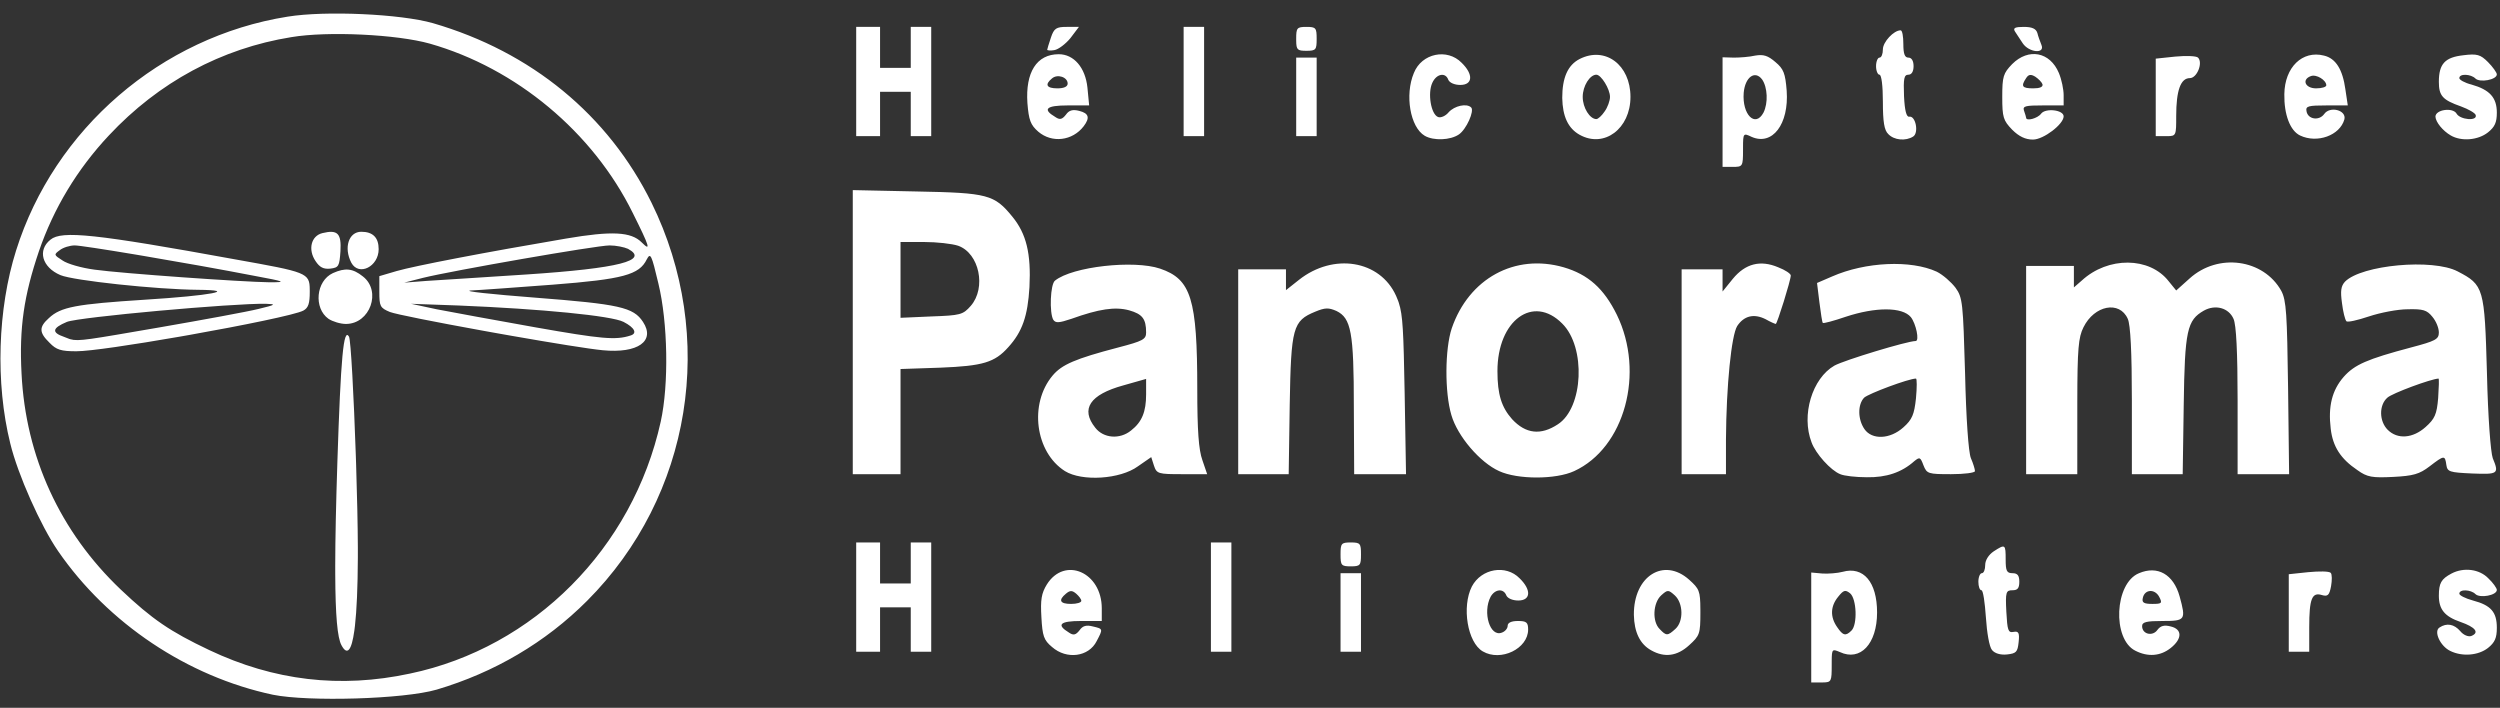 <?xml version="1.0" encoding="UTF-8"?>
<svg width="166px" height="47px" viewBox="0 0 166 47" version="1.1" xmlns="http://www.w3.org/2000/svg" xmlns:xlink="http://www.w3.org/1999/xlink">
    <rect x="0" y="0" width="166" height="47" fill="#333333" stroke="none"/>
    <title>logo-panorama-white</title>
    <g id="FDT-1716---Cistomers-page,-update" stroke="none" stroke-width="1" fill="none" fill-rule="evenodd">
        <g id="FDT-1716---Customers-page,-Other-Industries-&amp;-cases" transform="translate(-644, -4722)" fill="#FFFFFF">
            <g id="Energy-Copy-2" transform="translate(63, 4230)">
                <g id="1-copy-2" transform="translate(452, 435)">
                    <g id="logo-panorama-white" transform="translate(129.03, 57.9)">
                        <path d="M28.714,0.637 C35.259,2.541 40.355,6.735 43.231,12.562 C47.603,21.449 45.904,32.036 38.951,38.996 C36.188,41.762 32.791,43.757 28.963,44.891 C26.789,45.526 20.447,45.707 18.092,45.231 C12.43,44.029 7.13,40.493 3.823,35.686 C2.668,34.009 1.151,30.608 0.652,28.545 C-0.344,24.532 -0.186,19.612 1.037,15.736 C3.574,7.665 10.663,1.544 19.066,0.206 C21.58,-0.202 26.562,0.025 28.714,0.637 Z M124.608,39.767 C124.608,41.853 123.498,43.032 122.139,42.397 C121.647,42.192 121.6,42.172 121.596,42.993 L121.595,43.281 C121.595,44.336 121.575,44.41 121.01,44.414 L120.236,44.415 L120.236,37.115 L120.984,37.183 C121.369,37.205 121.98,37.16 122.32,37.069 C123.702,36.684 124.608,37.749 124.608,39.767 Z M19.315,1.566 C14.672,2.314 10.504,4.559 7.198,8.095 C5.091,10.34 3.529,12.947 2.555,15.781 C1.558,18.728 1.241,20.859 1.4,23.897 C1.671,29.429 3.959,34.417 7.99,38.248 C10.074,40.221 11.274,41.037 13.856,42.261 C18.16,44.301 22.553,44.823 27.196,43.825 C35.418,42.102 41.986,35.505 43.843,27.094 C44.387,24.623 44.319,20.519 43.684,17.912 C43.231,16.008 43.164,15.849 42.914,16.325 C42.416,17.345 41.352,17.64 36.663,18.003 C34.24,18.184 31.794,18.366 31.228,18.388 C30.662,18.434 32.587,18.638 35.508,18.864 C41.08,19.295 42.031,19.499 42.665,20.474 C43.503,21.744 42.326,22.582 39.993,22.356 C39.093,22.27 36.617,21.868 33.981,21.405 L33.29,21.283 C33.059,21.242 32.828,21.201 32.598,21.16 L31.91,21.035 C28.944,20.497 26.246,19.967 25.86,19.816 C25.203,19.544 25.158,19.431 25.158,18.479 L25.158,17.436 L26.313,17.096 C27.491,16.756 32.202,15.849 37.547,14.942 C40.604,14.421 41.873,14.489 42.575,15.192 C43.209,15.826 43.118,15.509 41.986,13.242 C39.336,7.869 34.24,3.629 28.51,1.997 C26.336,1.385 21.738,1.158 19.315,1.566 Z M100.872,37.5 C101.665,38.271 101.619,38.974 100.781,38.974 C100.419,38.974 100.079,38.838 99.989,38.634 C99.808,38.157 99.241,38.203 98.947,38.724 C98.403,39.767 98.902,41.422 99.694,41.105 C99.898,41.037 100.079,40.833 100.079,40.651 C100.079,40.447 100.328,40.334 100.759,40.334 C101.325,40.334 101.438,40.425 101.438,40.901 C101.438,42.17 99.626,43.054 98.426,42.352 C97.407,41.762 97.022,39.382 97.701,38.044 C98.335,36.843 99.966,36.57 100.872,37.5 Z M73.128,39.495 L73.128,40.334 L71.746,40.334 C70.342,40.334 70.093,40.583 70.953,41.105 C71.248,41.309 71.406,41.263 71.655,40.946 C71.859,40.651 72.108,40.583 72.539,40.697 C73.218,40.855 73.218,40.855 72.788,41.671 C72.267,42.714 70.795,42.918 69.821,42.057 C69.277,41.603 69.187,41.331 69.119,40.084 C69.051,38.928 69.119,38.497 69.481,37.908 C70.659,36.026 73.128,37.092 73.128,39.495 Z M112.128,37.591 C112.795,38.194 112.87,38.326 112.875,39.562 L112.876,39.767 C112.876,41.195 112.83,41.309 112.128,41.944 C111.336,42.669 110.498,42.782 109.614,42.284 C108.867,41.875 108.482,41.082 108.459,39.926 C108.437,37.341 110.452,36.094 112.128,37.591 Z M144.697,38.702 C145.127,40.266 145.082,40.334 143.564,40.334 C142.5,40.334 142.206,40.402 142.206,40.674 C142.206,41.218 142.908,41.377 143.225,40.923 C143.429,40.651 143.678,40.583 144.108,40.697 C144.878,40.878 144.878,41.513 144.108,42.125 C143.429,42.669 142.591,42.737 141.753,42.306 C140.212,41.535 140.371,37.817 142.002,37.16 C143.225,36.638 144.289,37.228 144.697,38.702 Z M165.194,37.5 C165.511,37.795 165.76,38.157 165.76,38.271 C165.76,38.634 164.628,38.838 164.333,38.543 C164.039,38.248 163.269,38.203 163.269,38.52 C163.269,38.634 163.676,38.838 164.175,38.974 C165.375,39.291 165.76,39.744 165.76,40.787 C165.76,41.467 165.624,41.762 165.171,42.125 C164.537,42.624 163.472,42.714 162.68,42.329 C162,42.012 161.547,41.014 161.955,40.765 C162.431,40.447 162.929,40.538 163.337,41.014 C163.54,41.263 163.858,41.399 164.061,41.331 C164.628,41.105 164.333,40.742 163.359,40.402 C162.295,40.039 161.91,39.563 161.91,38.656 C161.91,37.817 162.068,37.545 162.748,37.183 C163.563,36.752 164.605,36.888 165.194,37.5 Z M133.146,36.253 C133.146,37.001 133.214,37.16 133.599,37.16 C133.939,37.16 134.052,37.319 134.052,37.727 C134.052,38.157 133.939,38.293 133.599,38.293 C133.169,38.293 133.123,38.407 133.191,39.722 C133.259,40.946 133.305,41.127 133.667,41.059 C134.007,40.991 134.075,41.127 134.007,41.739 C133.939,42.397 133.848,42.488 133.237,42.556 C132.806,42.601 132.421,42.488 132.24,42.261 C132.059,42.057 131.9,41.105 131.833,40.084 C131.765,39.11 131.651,38.293 131.538,38.293 C131.425,38.293 131.334,38.044 131.334,37.727 C131.334,37.409 131.447,37.16 131.561,37.16 C131.697,37.16 131.787,36.911 131.787,36.616 C131.787,36.298 132.014,35.936 132.353,35.709 C133.123,35.21 133.146,35.233 133.146,36.253 Z M154.73,37.137 C154.821,37.228 154.821,37.636 154.753,38.021 C154.64,38.634 154.526,38.724 154.141,38.611 C153.485,38.407 153.303,38.86 153.303,40.742 L153.303,42.374 L151.944,42.374 L151.944,37.228 L153.235,37.092 C153.96,37.024 154.617,37.024 154.73,37.137 Z M81.734,35.119 L81.734,42.374 L80.375,42.374 L80.375,35.119 L81.734,35.119 Z M90.34,37.16 L90.34,42.374 L88.982,42.374 L88.982,37.16 L90.34,37.16 Z M58.406,35.119 L58.406,37.84 L60.444,37.84 L60.444,35.119 L61.803,35.119 L61.803,42.374 L60.444,42.374 L60.444,39.427 L58.406,39.427 L58.406,42.374 L56.821,42.374 L56.821,35.119 L58.406,35.119 Z M23.142,21.449 C23.265,21.64 23.462,25.415 23.595,29.305 L23.617,29.972 C23.68,31.974 23.725,33.954 23.731,35.44 L23.731,36.14 L23.731,36.14 C23.722,38.105 23.656,39.623 23.538,40.661 L23.499,40.972 C23.315,42.303 23.026,42.658 22.644,41.944 C22.374,41.457 22.241,39.971 22.23,37.213 L22.229,36.663 C22.232,34.871 22.281,32.594 22.372,29.769 C22.599,22.809 22.78,20.837 23.142,21.449 Z M122.026,38.724 C121.505,39.359 121.482,40.062 121.958,40.742 C122.343,41.309 122.524,41.354 122.909,40.969 C123.317,40.561 123.249,38.86 122.818,38.497 C122.501,38.248 122.388,38.271 122.026,38.724 Z M110.271,38.634 C109.728,39.132 109.66,40.379 110.181,40.878 C110.611,41.331 110.701,41.331 111.222,40.855 C111.766,40.357 111.743,39.155 111.177,38.634 C110.747,38.248 110.701,38.248 110.271,38.634 Z M70.749,38.52 C70.229,38.951 70.342,39.2 71.089,39.2 C71.474,39.2 71.769,39.11 71.769,38.996 C71.769,38.883 71.61,38.679 71.429,38.52 C71.157,38.293 71.021,38.293 70.749,38.52 Z M142.251,38.815 C142.183,39.11 142.319,39.2 142.885,39.2 C143.519,39.2 143.564,39.155 143.338,38.724 C143.044,38.18 142.364,38.225 142.251,38.815 Z M89.661,35.119 C90.295,35.119 90.34,35.188 90.34,35.913 C90.34,36.638 90.295,36.706 89.661,36.706 C89.027,36.706 88.982,36.638 88.982,35.913 C88.982,35.188 89.027,35.119 89.661,35.119 Z M77,16.937 C79.061,17.64 79.469,18.932 79.469,24.94 C79.469,27.661 79.56,28.976 79.809,29.656 L80.126,30.585 L78.45,30.585 C76.887,30.585 76.774,30.563 76.593,30.018 L76.412,29.452 L75.528,30.064 C74.351,30.925 71.814,31.084 70.682,30.381 C68.711,29.134 68.281,25.915 69.866,24.033 C70.478,23.308 71.361,22.922 74.215,22.174 C75.868,21.744 76.072,21.63 76.072,21.177 C76.072,20.27 75.823,19.953 74.939,19.703 C74.011,19.454 72.946,19.612 71.112,20.27 C70.296,20.542 70.07,20.565 69.911,20.338 C69.64,19.884 69.708,17.957 70.025,17.731 C71.18,16.801 75.257,16.348 77,16.937 Z M103.794,16.847 C105.424,17.323 106.466,18.252 107.327,19.998 C109.207,23.852 107.848,28.84 104.496,30.381 C103.273,30.948 100.736,30.948 99.513,30.381 C98.245,29.814 96.75,28.069 96.342,26.663 C95.889,25.144 95.912,22.265 96.365,20.905 C97.497,17.595 100.555,15.917 103.794,16.847 Z M163.155,17.119 C164.899,18.025 164.945,18.207 165.103,23.852 C165.171,26.845 165.352,29.134 165.488,29.52 C165.919,30.563 165.851,30.608 164.129,30.54 C162.612,30.472 162.476,30.427 162.408,29.973 C162.317,29.316 162.272,29.316 161.298,30.064 C160.619,30.585 160.211,30.699 158.875,30.767 C157.493,30.835 157.154,30.789 156.497,30.313 C155.387,29.565 154.866,28.749 154.73,27.57 C154.549,26.074 154.821,25.008 155.591,24.124 C156.316,23.308 157.154,22.945 160.053,22.174 C161.683,21.744 161.91,21.63 161.91,21.177 C161.91,20.882 161.729,20.429 161.479,20.134 C161.117,19.68 160.845,19.612 159.849,19.635 C159.169,19.635 158.014,19.862 157.267,20.111 C156.519,20.361 155.84,20.519 155.772,20.429 C155.681,20.338 155.546,19.794 155.478,19.227 C155.364,18.411 155.41,18.093 155.681,17.799 C156.791,16.688 161.502,16.257 163.155,17.119 Z M128.571,17.141 C128.979,17.345 129.522,17.821 129.817,18.207 C130.292,18.864 130.315,19.204 130.451,23.897 C130.519,26.89 130.677,29.134 130.836,29.52 C130.995,29.882 131.108,30.268 131.108,30.381 C131.108,30.495 130.383,30.585 129.522,30.585 C128.005,30.585 127.914,30.563 127.688,29.996 C127.484,29.452 127.439,29.429 127.076,29.724 C126.238,30.472 125.219,30.812 123.928,30.789 C123.203,30.789 122.411,30.699 122.162,30.585 C121.527,30.336 120.531,29.225 120.259,28.477 C119.557,26.663 120.304,24.215 121.777,23.376 C122.433,23.013 126.623,21.744 127.167,21.744 C127.439,21.744 127.19,20.587 126.85,20.157 C126.284,19.476 124.517,19.476 122.524,20.134 C121.731,20.406 121.052,20.587 121.007,20.542 C120.961,20.519 120.871,19.884 120.78,19.182 L120.621,17.889 L121.618,17.459 C123.838,16.484 126.85,16.348 128.571,17.141 Z M56.594,11.723 L60.852,11.814 C65.563,11.904 65.993,12.018 67.194,13.491 C68.122,14.625 68.439,15.94 68.326,18.161 C68.213,20.089 67.85,21.131 66.922,22.152 C66.016,23.172 65.223,23.399 62.437,23.512 L59.765,23.603 L59.765,30.585 L56.594,30.585 L56.594,11.723 Z M92.673,18.751 C92.722,18.862 92.766,18.968 92.806,19.075 L92.851,19.206 C93.119,20.022 93.163,21.094 93.239,25.212 L93.33,30.585 L89.887,30.585 L89.865,26.119 C89.865,21.154 89.684,20.225 88.71,19.748 C88.189,19.522 87.962,19.522 87.306,19.794 C85.811,20.406 85.697,20.837 85.607,25.983 L85.539,30.585 L82.187,30.585 L82.187,16.983 L85.358,16.983 L85.358,18.366 L86.218,17.685 C88.506,15.872 91.609,16.37 92.673,18.751 Z M118.04,16.847 C118.515,17.028 118.878,17.277 118.878,17.391 C118.878,17.708 117.972,20.61 117.881,20.61 C117.836,20.61 117.519,20.474 117.202,20.293 C116.432,19.907 115.775,20.066 115.322,20.746 C114.937,21.358 114.597,24.691 114.574,28.273 L114.574,30.585 L111.63,30.585 L111.63,16.983 L114.348,16.983 L114.348,18.456 L115.027,17.617 C115.865,16.597 116.862,16.348 118.04,16.847 Z M151.446,18.411 C151.786,19.046 151.831,19.953 151.899,24.872 L151.967,30.585 L148.547,30.585 L148.547,25.711 C148.547,22.492 148.457,20.655 148.275,20.27 C147.958,19.544 147.075,19.295 146.305,19.726 C145.195,20.361 145.037,21.018 144.969,26.006 L144.901,30.585 L141.526,30.585 L141.526,25.711 C141.526,22.492 141.435,20.655 141.254,20.27 C140.711,19.046 139.035,19.363 138.31,20.837 C137.98,21.497 137.907,22.242 137.903,25.789 L137.902,30.585 L134.505,30.585 L134.505,16.756 L137.676,16.756 L137.676,18.184 L138.197,17.731 C139.941,16.121 142.704,16.144 143.972,17.776 L144.47,18.388 L145.354,17.595 C147.256,15.872 150.268,16.302 151.446,18.411 Z M127.19,24.237 C126.714,24.237 124.041,25.235 123.747,25.507 C123.317,25.96 123.317,26.935 123.77,27.593 C124.268,28.318 125.468,28.273 126.352,27.479 C126.94,26.958 127.076,26.618 127.19,25.552 C127.258,24.827 127.258,24.237 127.19,24.237 Z M76.072,24.26 L74.554,24.691 C72.335,25.303 71.701,26.255 72.697,27.502 C73.241,28.205 74.328,28.295 75.075,27.683 C75.8,27.117 76.072,26.436 76.072,25.28 L76.072,24.26 Z M161.887,24.237 C161.389,24.26 158.807,25.212 158.49,25.507 C157.924,26.006 157.946,27.071 158.512,27.638 C159.169,28.295 160.188,28.205 161.026,27.457 C161.638,26.913 161.774,26.618 161.864,25.53 C161.91,24.827 161.932,24.237 161.887,24.237 Z M99.4,23.739 C99.4,25.303 99.672,26.142 100.374,26.935 C101.28,27.91 102.276,28.023 103.409,27.275 C105.107,26.187 105.288,22.152 103.703,20.587 C101.778,18.638 99.4,20.361 99.4,23.739 Z M15.6,16.325 C20.336,17.173 20.529,17.208 20.537,18.33 L20.538,18.479 L20.538,18.479 C20.538,19.25 20.447,19.544 20.107,19.726 C19.591,19.996 16.099,20.71 12.578,21.335 L11.85,21.463 C8.823,21.99 5.926,22.424 5.046,22.424 C4.027,22.424 3.71,22.333 3.257,21.857 C2.555,21.177 2.555,20.814 3.212,20.225 C4.004,19.476 5.023,19.295 9.598,19 C13.97,18.728 15.849,18.366 13.109,18.343 C10.346,18.32 4.842,17.731 3.982,17.368 C2.759,16.847 2.442,15.713 3.325,15.01 C4.072,14.398 6.269,14.625 15.6,16.325 Z M4.412,20.474 C3.438,20.882 3.37,21.177 4.231,21.471 C4.361,21.523 4.464,21.567 4.565,21.601 L4.641,21.625 C5.189,21.784 5.868,21.646 10.572,20.837 C13.449,20.338 16.416,19.794 17.14,19.612 C18.273,19.34 18.341,19.295 17.639,19.272 C15.464,19.227 5.182,20.157 4.412,20.474 Z M27.264,19.272 L28.963,19.635 C29.892,19.816 32.858,20.361 35.531,20.837 C39.902,21.607 40.853,21.698 41.827,21.381 C42.303,21.245 42.122,20.859 41.374,20.474 C40.582,20.066 35.916,19.612 30.435,19.386 L27.264,19.272 Z M24.071,17.459 C25.317,18.434 24.546,20.61 22.938,20.61 C22.576,20.61 22.055,20.451 21.783,20.27 C20.787,19.567 20.945,17.753 22.078,17.232 C22.893,16.869 23.391,16.915 24.071,17.459 Z M61.328,15.169 L59.765,15.169 L59.765,20.202 L61.826,20.111 C63.751,20.043 63.91,19.998 64.431,19.408 C65.472,18.207 64.997,15.917 63.593,15.418 C63.185,15.282 62.166,15.169 61.328,15.169 Z M40.446,15.396 C39.585,15.396 29.982,17.073 28.057,17.549 L26.811,17.867 L28.283,17.753 C29.099,17.708 32.111,17.504 34.965,17.323 C41.08,16.915 43.096,16.393 41.669,15.622 C41.42,15.509 40.876,15.396 40.446,15.396 Z M4.933,15.396 C4.616,15.396 4.163,15.532 3.936,15.713 C3.529,16.008 3.551,16.03 4.118,16.393 C4.435,16.62 5.386,16.892 6.246,17.005 C8.036,17.255 16.053,17.821 17.865,17.844 C19.02,17.844 18.93,17.799 16.846,17.413 C14.683,16.994 11.852,16.489 9.488,16.09 L8.93,15.996 C6.831,15.645 5.204,15.396 4.933,15.396 Z M23.958,14.489 C24.728,14.489 25.113,14.874 25.113,15.645 C25.113,16.801 23.799,17.459 23.301,16.552 C22.78,15.554 23.12,14.489 23.958,14.489 Z M22.576,15.781 C22.508,16.779 22.463,16.869 21.897,16.937 C21.444,16.983 21.194,16.847 20.923,16.438 C20.402,15.668 20.628,14.761 21.376,14.579 C22.395,14.33 22.644,14.602 22.576,15.781 Z M117.858,3.221 C118.402,3.675 118.515,3.969 118.606,5.126 C118.764,7.347 117.655,8.798 116.273,8.186 C115.734,7.927 115.708,7.935 115.707,8.896 L115.707,9.048 C115.707,10.159 115.684,10.181 115.027,10.181 L114.348,10.181 L114.348,2.904 L115.095,2.926 C115.48,2.926 116.137,2.881 116.522,2.79 C117.066,2.7 117.36,2.79 117.858,3.221 Z M136.679,3.947 C136.86,4.377 136.996,5.035 136.996,5.42 L136.996,6.1 L135.615,6.1 C134.499,6.1 134.278,6.141 134.354,6.415 L134.369,6.463 C134.437,6.667 134.505,6.871 134.505,6.917 C134.505,7.166 135.275,6.962 135.502,6.645 C135.796,6.259 136.996,6.395 136.996,6.826 C136.996,7.347 135.66,8.368 134.958,8.368 C134.46,8.368 134.029,8.164 133.576,7.71 C132.988,7.098 132.92,6.894 132.92,5.534 C132.92,4.173 132.988,3.969 133.576,3.357 C134.664,2.269 136.09,2.541 136.679,3.947 Z M126.17,1.113 C126.284,1.113 126.352,1.521 126.352,2.02 C126.352,2.677 126.442,2.926 126.691,2.926 C126.895,2.926 127.031,3.131 127.031,3.493 C127.031,3.856 126.895,4.06 126.691,4.06 C126.397,4.06 126.352,4.309 126.397,5.488 C126.442,6.44 126.555,6.871 126.737,6.849 C127.167,6.758 127.393,7.914 127.008,8.164 C126.51,8.481 125.74,8.413 125.355,8.005 C125.083,7.755 124.993,7.189 124.993,5.851 C124.993,4.808 124.902,4.06 124.766,4.06 C124.653,4.06 124.54,3.811 124.54,3.493 C124.54,3.176 124.653,2.926 124.766,2.926 C124.902,2.926 124.993,2.677 124.993,2.382 C124.993,1.884 125.717,1.113 126.17,1.113 Z M165.171,3.221 C165.488,3.539 165.76,3.924 165.76,4.037 C165.76,4.4 164.628,4.604 164.333,4.309 C164.039,4.015 163.269,3.969 163.269,4.287 C163.269,4.4 163.631,4.604 164.084,4.717 C165.284,5.058 165.76,5.579 165.76,6.577 C165.76,7.234 165.624,7.529 165.171,7.891 C164.514,8.413 163.405,8.504 162.702,8.095 C162.159,7.778 161.706,7.211 161.683,6.849 C161.683,6.372 162.838,6.214 163.087,6.645 C163.314,7.053 164.492,7.166 164.356,6.735 C164.31,6.599 163.88,6.35 163.382,6.168 C162.159,5.738 161.91,5.466 161.91,4.536 C161.91,3.335 162.317,2.904 163.54,2.768 C164.446,2.654 164.673,2.722 165.171,3.221 Z M97.022,3.267 C97.814,4.037 97.769,4.74 96.931,4.74 C96.569,4.74 96.229,4.604 96.138,4.4 C95.957,3.879 95.346,3.992 95.074,4.604 C94.757,5.284 94.983,6.69 95.459,6.871 C95.64,6.939 95.957,6.803 96.161,6.554 C96.546,6.123 97.361,5.942 97.656,6.236 C97.882,6.463 97.339,7.687 96.841,8.027 C96.274,8.413 95.165,8.458 94.576,8.118 C93.602,7.551 93.239,5.398 93.851,3.947 C94.372,2.632 96.07,2.292 97.022,3.267 Z M108.233,5.534 C108.233,7.642 106.489,8.957 104.858,8.05 C104.088,7.619 103.726,6.826 103.703,5.602 C103.703,4.264 104.065,3.425 104.858,3.017 C106.557,2.156 108.233,3.403 108.233,5.534 Z M70.274,2.7 C71.27,2.7 72.04,3.584 72.176,4.922 L72.29,6.1 L70.863,6.1 C69.436,6.1 69.164,6.35 70.047,6.871 C70.342,7.075 70.5,7.03 70.749,6.713 C70.953,6.418 71.202,6.35 71.633,6.463 C72.267,6.622 72.357,6.917 71.927,7.483 C71.18,8.458 69.821,8.617 68.915,7.846 C68.394,7.393 68.281,7.075 68.19,5.942 C68.054,3.901 68.802,2.7 70.274,2.7 Z M154.277,2.79 C155.07,2.972 155.523,3.72 155.704,5.035 L155.863,6.1 L154.458,6.1 C153.235,6.1 153.054,6.146 153.122,6.486 C153.213,7.03 153.96,7.143 154.3,6.667 C154.685,6.123 155.795,6.418 155.636,7.03 C155.342,8.095 153.824,8.64 152.692,8.095 C152.035,7.778 151.627,6.713 151.65,5.352 C151.673,3.561 152.85,2.428 154.277,2.79 Z M145.92,2.926 C146.26,3.267 145.852,4.287 145.376,4.287 C144.765,4.287 144.47,5.103 144.47,6.803 C144.47,8.083 144.47,8.138 143.876,8.141 L143.111,8.141 L143.111,2.994 L144.402,2.858 C145.127,2.79 145.807,2.813 145.92,2.926 Z M87.396,2.926 L87.396,8.141 L86.037,8.141 L86.037,2.926 L87.396,2.926 Z M79.922,0.886 L79.922,8.141 L78.563,8.141 L78.563,0.886 L79.922,0.886 Z M58.406,0.886 L58.406,3.607 L60.444,3.607 L60.444,0.886 L61.803,0.886 L61.803,8.141 L60.444,8.141 L60.444,5.194 L58.406,5.194 L58.406,8.141 L56.821,8.141 L56.821,0.886 L58.406,0.886 Z M115.752,5.262 C115.639,6.713 116.522,7.597 117.066,6.577 C117.383,5.942 117.337,4.899 116.975,4.377 C116.499,3.743 115.843,4.219 115.752,5.262 Z M105.968,4.06 C105.538,4.06 105.062,4.808 105.062,5.534 C105.062,6.259 105.538,7.007 105.968,7.007 C106.081,7.007 106.33,6.781 106.511,6.509 C106.715,6.236 106.874,5.783 106.874,5.534 C106.874,5.012 106.285,4.06 105.968,4.06 Z M69.821,4.309 C69.323,4.717 69.458,4.967 70.183,4.967 C70.614,4.967 70.863,4.854 70.863,4.649 C70.863,4.219 70.183,3.992 69.821,4.309 Z M134.505,4.287 C134.143,4.831 134.233,4.967 134.981,4.967 C135.411,4.967 135.637,4.876 135.592,4.695 C135.547,4.559 135.32,4.332 135.117,4.196 C134.822,4.015 134.664,4.037 134.505,4.287 Z M153.417,4.151 C152.782,4.377 153.032,4.967 153.756,4.967 C154.141,4.967 154.436,4.876 154.436,4.763 C154.436,4.423 153.779,4.015 153.417,4.151 Z M134.347,0.886 C134.89,0.886 135.162,0.999 135.252,1.294 C135.298,1.498 135.434,1.861 135.524,2.088 C135.773,2.7 134.686,2.586 134.279,1.974 C134.097,1.68 133.848,1.339 133.758,1.181 C133.622,0.954 133.78,0.886 134.347,0.886 Z M86.717,0.886 C87.351,0.886 87.396,0.954 87.396,1.68 C87.396,2.405 87.351,2.473 86.717,2.473 C86.122,2.473 86.045,2.413 86.038,1.808 L86.037,1.68 C86.037,0.954 86.083,0.886 86.717,0.886 Z M71.61,0.886 L71.044,1.634 C70.727,2.02 70.251,2.382 69.979,2.428 C69.73,2.473 69.504,2.45 69.504,2.405 C69.504,2.36 69.617,1.997 69.753,1.589 C69.957,0.977 70.115,0.886 70.795,0.886 L71.61,0.886 Z" id="logos-panorama-g-no-canva"></path>
                    </g>
                </g>
            </g>
        </g>
    </g>
</svg>